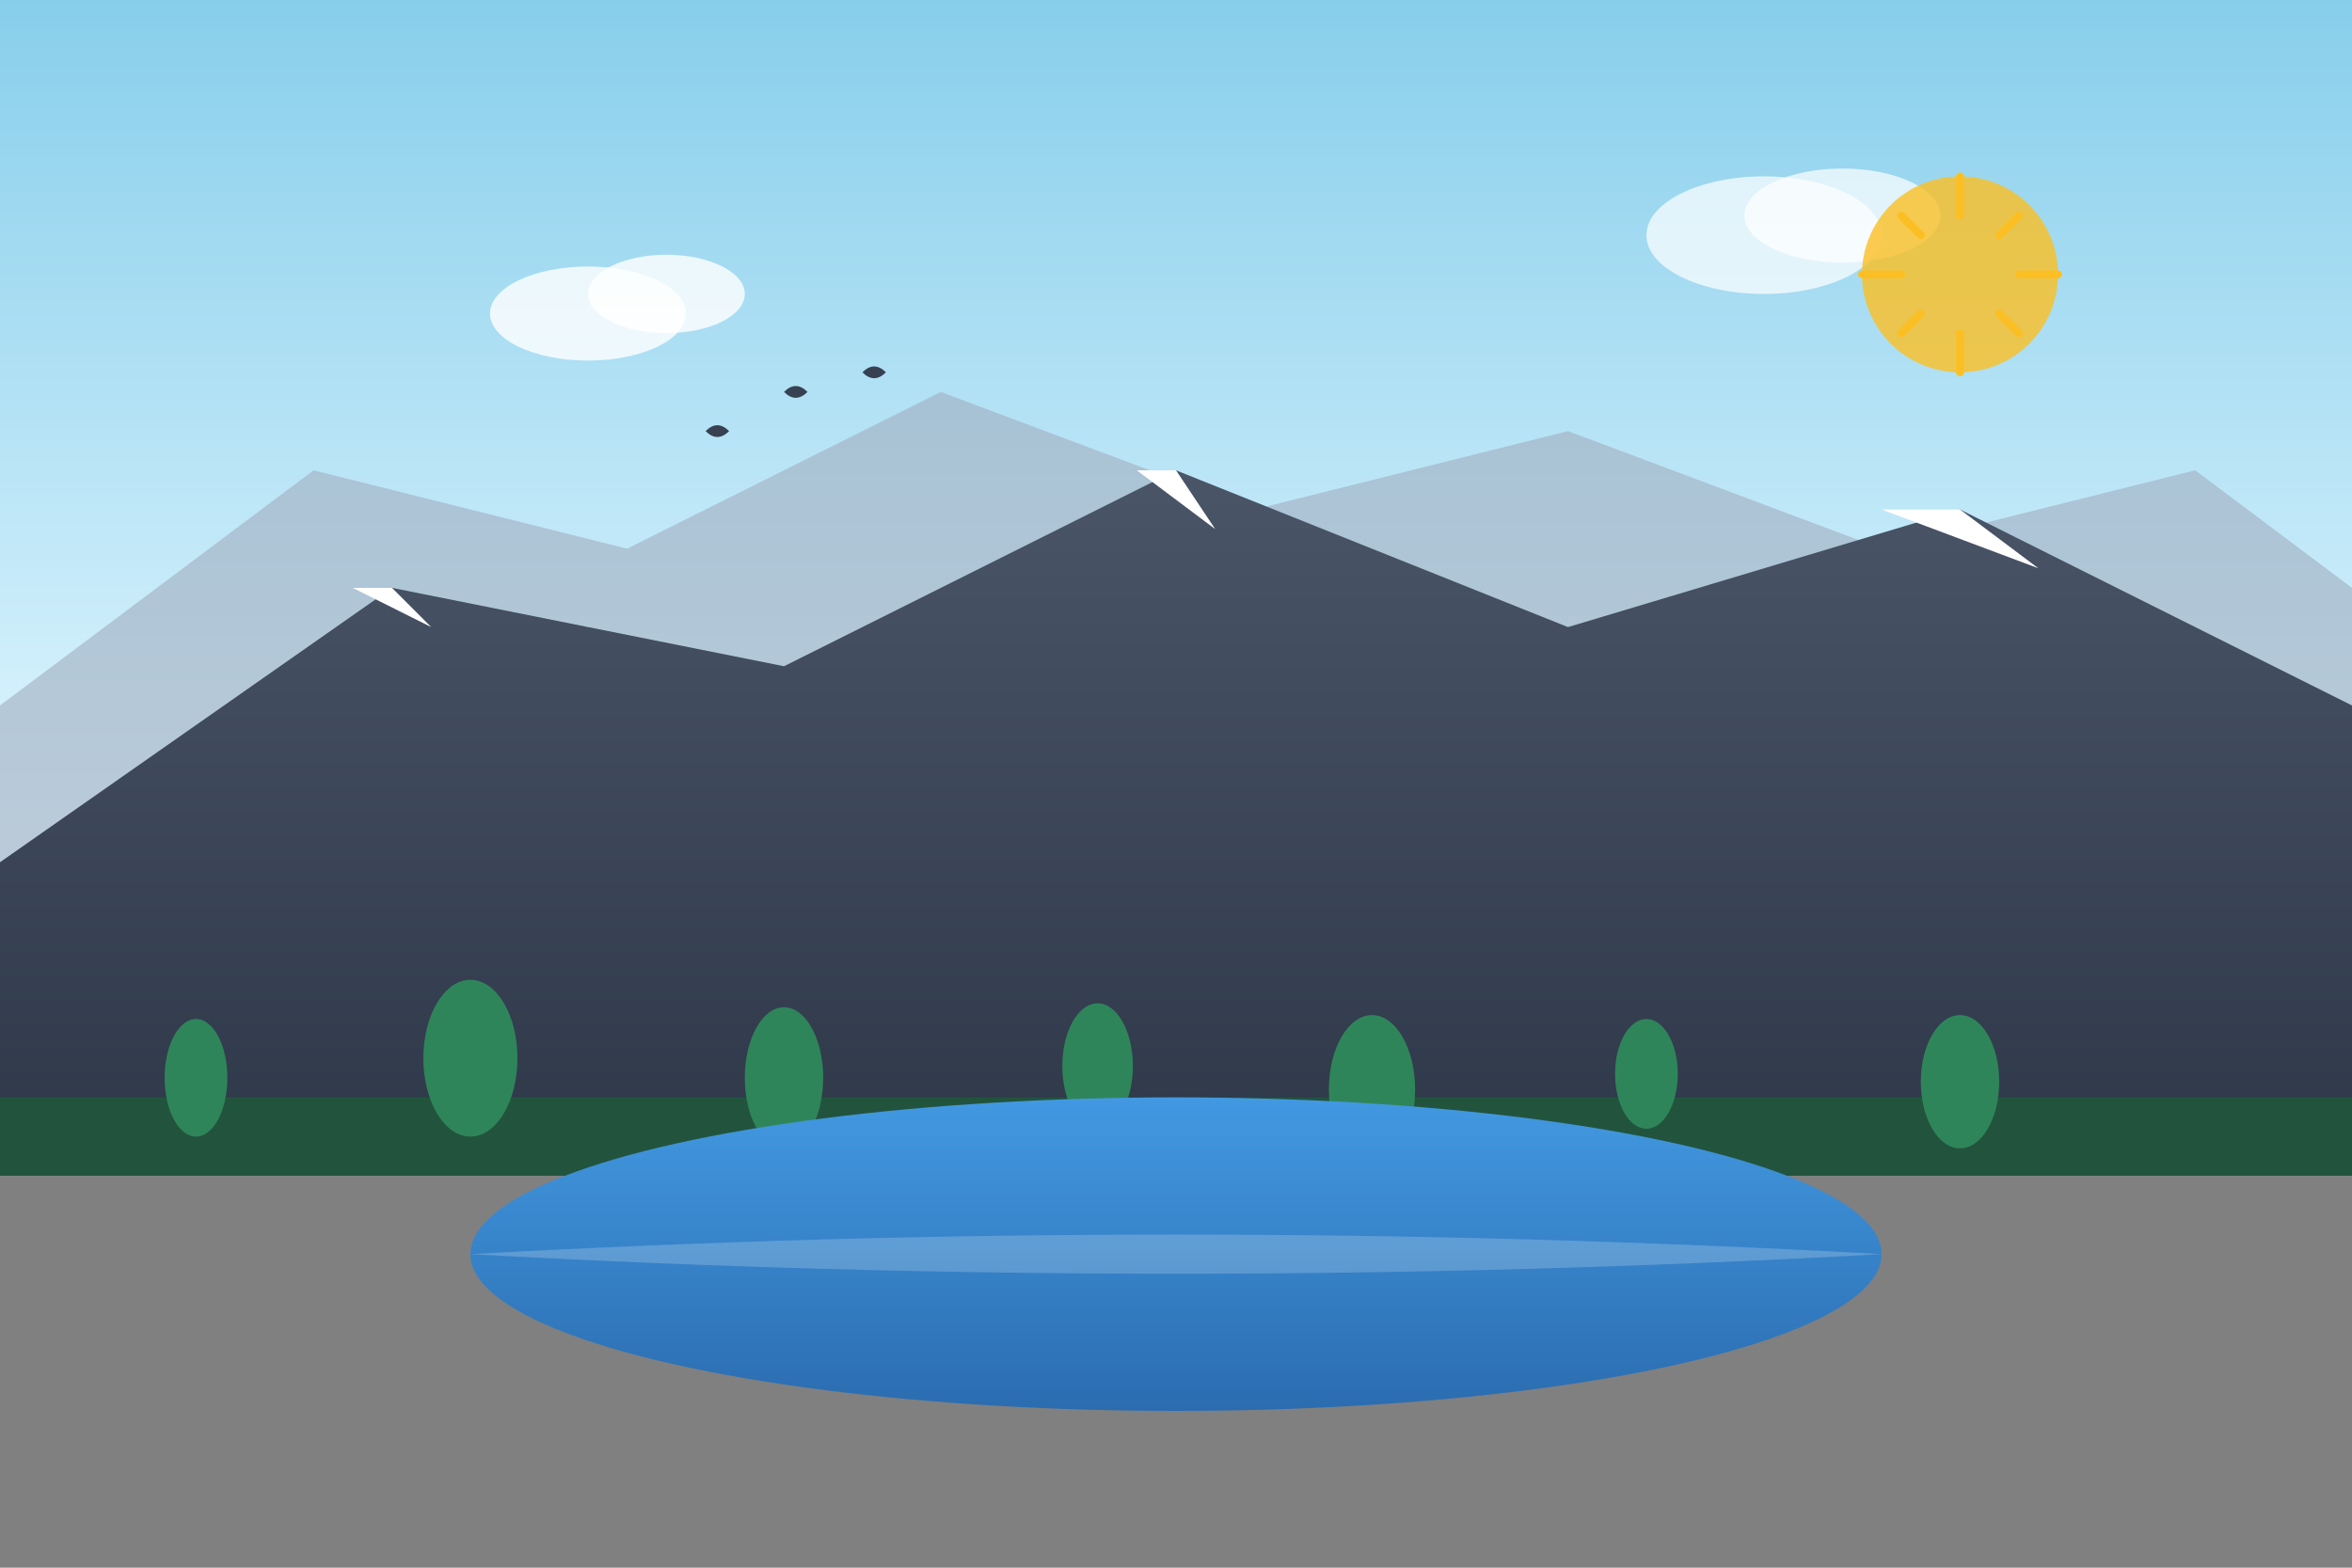<svg width="600" height="400" viewBox="0 0 600 400" fill="none" xmlns="http://www.w3.org/2000/svg">
  <rect x="0" y="0" width="600" height="400" fill="#808080" stroke="none"/>
  <!-- Sky gradient -->
  <defs>
    <linearGradient id="skyGradient" x1="0%" y1="0%" x2="0%" y2="100%">
      <stop offset="0%" style="stop-color:#87ceeb;stop-opacity:1" />
      <stop offset="70%" style="stop-color:#e0f6ff;stop-opacity:1" />
    </linearGradient>
    <linearGradient id="mountainGradient" x1="0%" y1="0%" x2="0%" y2="100%">
      <stop offset="0%" style="stop-color:#4a5568;stop-opacity:1" />
      <stop offset="100%" style="stop-color:#2d3748;stop-opacity:1" />
    </linearGradient>
    <linearGradient id="lakeGradient" x1="0%" y1="0%" x2="0%" y2="100%">
      <stop offset="0%" style="stop-color:#4299e1;stop-opacity:1" />
      <stop offset="100%" style="stop-color:#2b6cb0;stop-opacity:1" />
    </linearGradient>
  </defs>
  
  <!-- Sky -->
  <rect width="600" height="300" fill="url(#skyGradient)"/>
  
  <!-- Distant mountains -->
  <path d="M0 180L80 120L160 140L240 100L320 130L400 110L480 140L560 120L600 150V300H0V180Z" fill="#a0aec0" opacity="0.6"/>
  
  <!-- Main mountains -->
  <path d="M0 220L100 150L200 170L300 120L400 160L500 130L600 180V300H0V220Z" fill="url(#mountainGradient)"/>
  
  <!-- Snow caps -->
  <path d="M290 120L310 135L300 120L290 120Z" fill="#ffffff"/>
  <path d="M480 130L520 145L500 130L480 130Z" fill="#ffffff"/>
  <path d="M90 150L110 160L100 150L90 150Z" fill="#ffffff"/>
  
  <!-- Forest/trees -->
  <path d="M0 280L600 280L600 300L0 300Z" fill="#22543d"/>
  
  <!-- Tree shapes -->
  <ellipse cx="50" cy="275" rx="8" ry="15" fill="#2f855a"/>
  <ellipse cx="120" cy="270" rx="12" ry="20" fill="#2f855a"/>
  <ellipse cx="200" cy="275" rx="10" ry="18" fill="#2f855a"/>
  <ellipse cx="280" cy="272" rx="9" ry="16" fill="#2f855a"/>
  <ellipse cx="350" cy="278" rx="11" ry="19" fill="#2f855a"/>
  <ellipse cx="420" cy="274" rx="8" ry="14" fill="#2f855a"/>
  <ellipse cx="500" cy="276" rx="10" ry="17" fill="#2f855a"/>
  
  <!-- Lake/water -->
  <ellipse cx="300" cy="320" rx="180" ry="40" fill="url(#lakeGradient)"/>
  
  <!-- Lake reflection -->
  <path d="M120 320Q300 310 480 320Q300 330 120 320Z" fill="#ffffff" opacity="0.2"/>
  
  <!-- Clouds -->
  <ellipse cx="150" cy="80" rx="25" ry="12" fill="#ffffff" opacity="0.8"/>
  <ellipse cx="170" cy="75" rx="20" ry="10" fill="#ffffff" opacity="0.8"/>
  <ellipse cx="450" cy="60" rx="30" ry="15" fill="#ffffff" opacity="0.7"/>
  <ellipse cx="470" cy="55" rx="25" ry="12" fill="#ffffff" opacity="0.7"/>
  
  <!-- Sun -->
  <circle cx="500" cy="70" r="25" fill="#fbbf24" opacity="0.8"/>
  <path d="M475 70L485 70M515 70L525 70M500 45L500 55M500 85L500 95M485 55L490 60M510 80L515 85M515 55L510 60M490 80L485 85" stroke="#fbbf24" stroke-width="2" stroke-linecap="round"/>
  
  <!-- Birds -->
  <path d="M200 100C202 98 204 98 206 100C204 102 202 102 200 100Z" fill="#374151"/>
  <path d="M220 95C222 93 224 93 226 95C224 97 222 97 220 95Z" fill="#374151"/>
  <path d="M180 110C182 108 184 108 186 110C184 112 182 112 180 110Z" fill="#374151"/>
</svg>
